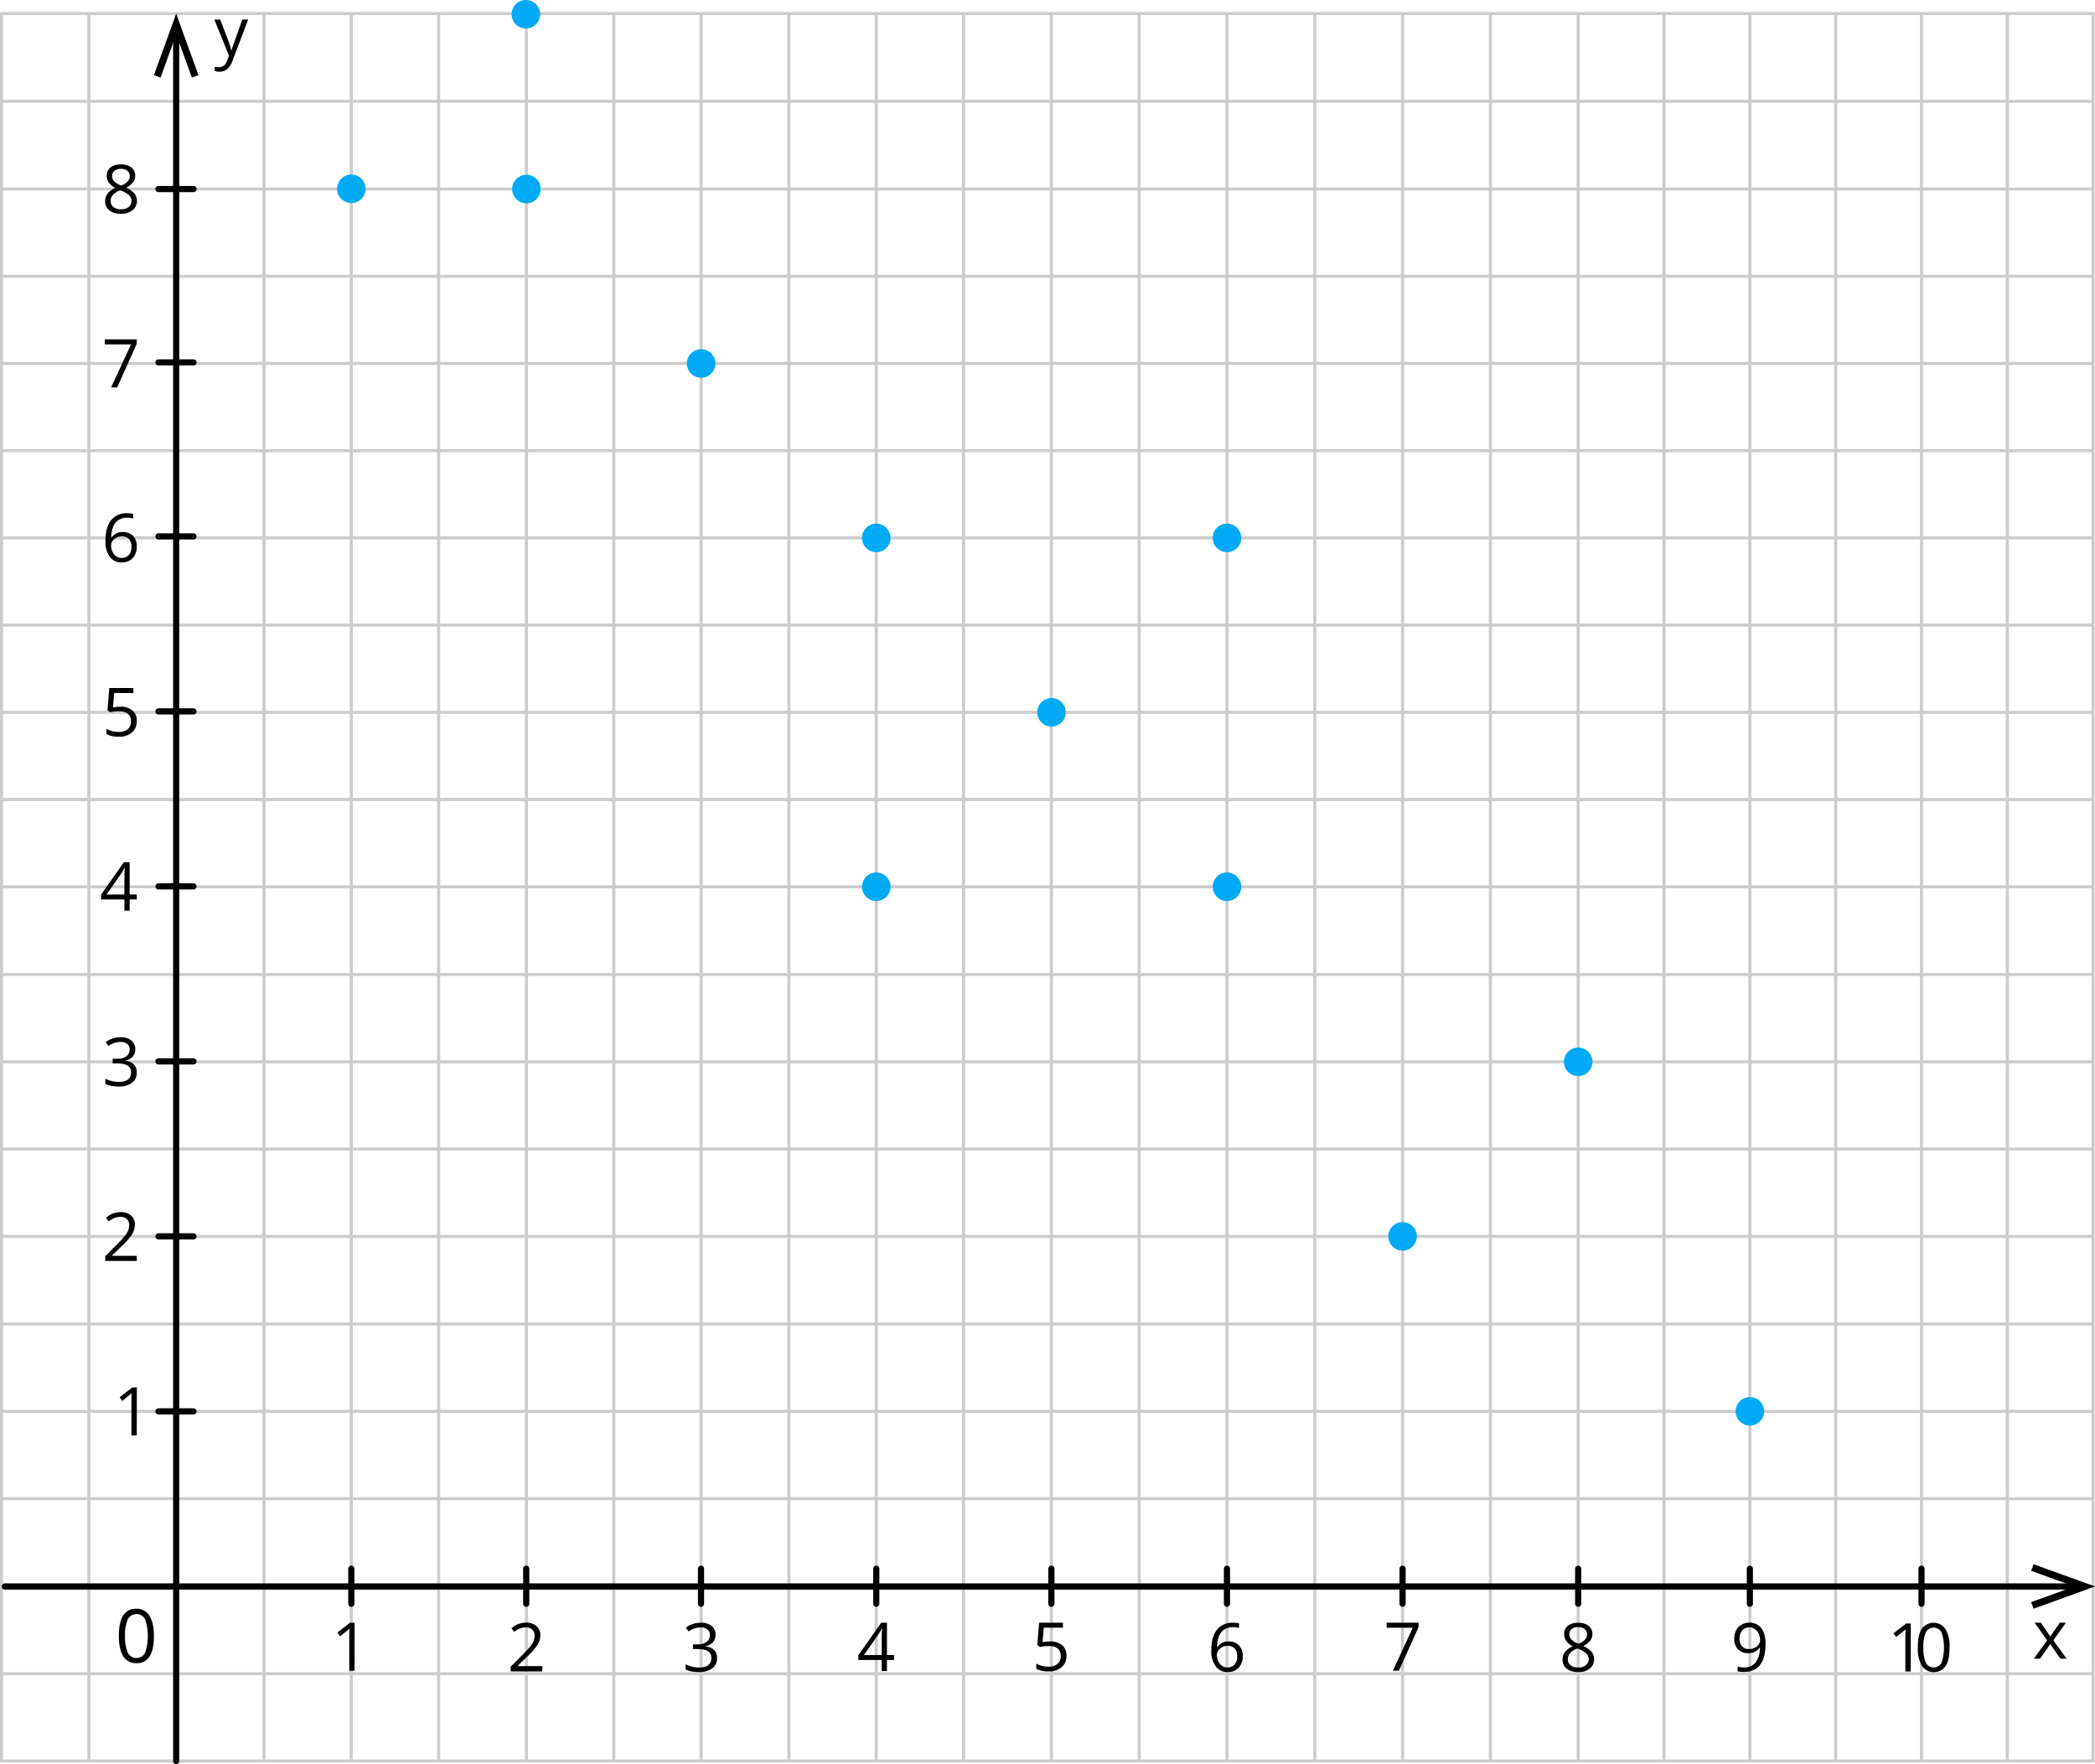 <?xml version="1.0" encoding="UTF-8"?>
<svg id="Layer_2" data-name="Layer 2" xmlns="http://www.w3.org/2000/svg" width="1189.66" height="1001.75" viewBox="0 0 1189.66 1001.75">
  <defs>
    <style>
      .cls-1 {
        stroke: #ccc;
        stroke-width: 1.75px;
      }

      .cls-1, .cls-2 {
        fill: none;
        stroke-linecap: round;
        stroke-linejoin: round;
      }

      .cls-3 {
        fill: #00aaf7;
      }

      .cls-2 {
        stroke: #000;
        stroke-width: 3.5px;
      }
    </style>
  </defs>
  <g id="Layer_1-2" data-name="Layer 1">
    <g id="_Слой_2" data-name="Слой 2">
      <g id="_Слой_1-2" data-name="Слой 1-2">
        <line class="cls-1" x1=".88" y1="454.02" x2="944.91" y2="454.02"/>
        <line class="cls-1" x1=".88" y1="503.55" x2="1188.61" y2="503.55"/>
        <line class="cls-1" x1=".88" y1="454.02" x2="1188.61" y2="454.02"/>
        <line class="cls-1" x1=".88" y1="404.5" x2="1188.61" y2="404.5"/>
        <line class="cls-1" x1=".88" y1="354.97" x2="1188.61" y2="354.97"/>
        <line class="cls-1" x1=".88" y1="305.45" x2="1188.61" y2="305.45"/>
        <line class="cls-1" x1=".88" y1="255.92" x2="1188.61" y2="255.92"/>
        <line class="cls-1" x1=".88" y1="206.4" x2="1188.61" y2="206.4"/>
        <line class="cls-1" x1=".88" y1="156.87" x2="1188.61" y2="156.87"/>
        <line class="cls-1" x1=".88" y1="107.35" x2="1188.61" y2="107.35"/>
        <line class="cls-1" x1=".88" y1="57.54" x2="1188.61" y2="57.54"/>
        <line class="cls-1" x1=".88" y1="7.72" x2="1188.61" y2="7.72"/>
        <line class="cls-1" x1=".88" y1="1000" x2=".88" y2="7.78"/>
        <line class="cls-1" x1="50.47" y1="1000" x2="50.47" y2="7.78"/>
        <line class="cls-1" x1="100.05" y1="950.37" x2="100.05" y2="7.78"/>
        <line class="cls-1" x1="149.92" y1="1000" x2="149.92" y2="7.78"/>
        <line class="cls-1" x1="199.5" y1="1000" x2="199.5" y2="7.78"/>
        <line class="cls-1" x1="249.09" y1="1000" x2="249.09" y2="7.78"/>
        <line class="cls-1" x1="298.93" y1="1000" x2="298.93" y2="7.78"/>
        <line class="cls-1" x1="348.54" y1="1000" x2="348.54" y2="7.78"/>
        <line class="cls-1" x1="398.15" y1="1000" x2="398.15" y2="7.78"/>
        <line class="cls-1" x1="447.97" y1="1000" x2="447.97" y2="7.78"/>
        <line class="cls-1" x1="497.6" y1="1000" x2="497.6" y2="7.78"/>
        <line class="cls-1" x1="547.18" y1="1000" x2="547.18" y2="7.78"/>
        <line class="cls-1" x1="597.03" y1="1000" x2="597.03" y2="7.78"/>
        <line class="cls-1" x1="646.89" y1="1000" x2="646.89" y2="7.78"/>
        <line class="cls-1" x1="696.74" y1="1000" x2="696.74" y2="7.78"/>
        <line class="cls-1" x1="746.61" y1="1000" x2="746.61" y2="7.78"/>
        <line class="cls-1" x1="796.46" y1="1000" x2="796.46" y2="7.78"/>
        <line class="cls-1" x1="846.33" y1="1000" x2="846.33" y2="7.78"/>
        <line class="cls-1" x1="944.91" y1="1000" x2="944.91" y2="7.78"/>
        <line class="cls-1" x1="896.18" y1="1000" x2="896.18" y2="7.78"/>
        <line class="cls-1" x1="993.67" y1="1000" x2="993.67" y2="7.78"/>
        <line class="cls-1" x1="1042.4" y1="1000" x2="1042.4" y2="7.78"/>
        <line class="cls-1" x1="1091.14" y1="1000" x2="1091.14" y2="7.78"/>
        <line class="cls-1" x1="1139.88" y1="1000" x2="1139.88" y2="7.78"/>
        <line class="cls-1" x1="1188.61" y1="1000" x2="1188.61" y2="7.78"/>
        <line class="cls-1" x1=".88" y1="553.35" x2="1188.68" y2="553.35"/>
        <line class="cls-1" x1=".88" y1="602.96" x2="1188.61" y2="602.96"/>
        <line class="cls-1" x1=".88" y1="652.48" x2="1188.61" y2="652.48"/>
        <line class="cls-1" x1=".88" y1="702.07" x2="1188.61" y2="702.07"/>
        <line class="cls-1" x1=".88" y1="751.86" x2="1188.61" y2="751.86"/>
        <line class="cls-1" x1=".88" y1="801.46" x2="1188.61" y2="801.46"/>
        <line class="cls-1" x1=".88" y1="851.01" x2="1188.61" y2="851.01"/>
        <line class="cls-1" x1=".88" y1="900.82" x2="1188.61" y2="900.82"/>
        <line class="cls-1" x1=".88" y1="950.42" x2="1188.61" y2="950.42"/>
        <line class="cls-1" x1=".88" y1="1000" x2="1188.61" y2="1000"/>
        <line class="cls-2" x1="2.72" y1="900.89" x2="1177.97" y2="900.89"/>
        <line class="cls-2" x1="100.05" y1="1000" x2="100.05" y2="15.05"/>
        <line class="cls-2" x1="89.98" y1="801.46" x2="109.87" y2="801.46"/>
        <line class="cls-2" x1="89.98" y1="702.07" x2="109.87" y2="702.07"/>
        <line class="cls-2" x1="89.98" y1="602.71" x2="109.87" y2="602.71"/>
        <line class="cls-2" x1="89.98" y1="503.33" x2="109.87" y2="503.33"/>
        <line class="cls-2" x1="89.98" y1="403.96" x2="109.87" y2="403.96"/>
        <line class="cls-2" x1="89.98" y1="304.58" x2="109.87" y2="304.58"/>
        <line class="cls-2" x1="89.98" y1="205.8" x2="109.87" y2="205.8"/>
        <line class="cls-2" x1="89.98" y1="107.35" x2="109.87" y2="107.35"/>
        <line class="cls-2" x1="199.5" y1="910.69" x2="199.5" y2="890.8"/>
        <line class="cls-2" x1="298.82" y1="910.69" x2="298.82" y2="890.8"/>
        <line class="cls-2" x1="398.07" y1="910.69" x2="398.07" y2="890.8"/>
        <line class="cls-2" x1="497.6" y1="910.69" x2="497.6" y2="890.8"/>
        <line class="cls-2" x1="597.03" y1="910.69" x2="597.03" y2="890.8"/>
        <line class="cls-2" x1="696.74" y1="910.69" x2="696.74" y2="890.8"/>
        <line class="cls-2" x1="796.46" y1="910.69" x2="796.46" y2="890.8"/>
        <line class="cls-2" x1="896.18" y1="910.69" x2="896.18" y2="890.8"/>
        <line class="cls-2" x1="993.67" y1="910.69" x2="993.67" y2="890.8"/>
        <line class="cls-2" x1="1091.14" y1="910.69" x2="1091.14" y2="890.8"/>
        <polygon points="1154.79 913.52 1153.4 909.78 1177.97 900.87 1153.4 892.01 1154.79 888.25 1189.66 900.87 1154.79 913.52"/>
        <polygon points="112.7 42.67 108.95 44.04 100.05 19.48 91.19 44.04 87.42 42.67 100.05 7.78 112.7 42.67"/>
        <path d="M87.42,928.97c0,5.2-.81,9.07-2.45,11.63-1.62,2.56-4.5,4.03-7.53,3.85-3.01,.15-5.86-1.36-7.43-3.93-1.69-2.63-2.53-6.48-2.53-11.55s.83-9.12,2.45-11.65c1.62-2.52,4.47-3.98,7.46-3.8,3.01-.13,5.86,1.39,7.43,3.96,1.75,2.66,2.59,6.48,2.59,11.49Zm-16.44,0c-.18,3.26,.36,6.52,1.59,9.55,1.41,2.72,4.76,3.79,7.48,2.38,1.02-.53,1.85-1.36,2.38-2.38,2.04-6.17,2.04-12.83,0-19-1.43-2.72-4.79-3.78-7.52-2.35-1,.53-1.82,1.34-2.35,2.35-1.22,2.99-1.76,6.22-1.59,9.45Z"/>
        <path d="M77.66,815.06h-3.02v-19.49c0-1.59,0-3.18,.16-4.58l-.88,.81-4.44,3.77-1.59-2.13,7.22-5.57h2.61l-.06,27.19Z"/>
        <path d="M201.34,948.73h-3.01v-19.43c0-1.59,0-3.18,.14-4.58-.25,.25-.56,.53-.88,.81s-1.8,1.59-4.44,3.64l-1.59-2.13,7.21-5.57h2.61l-.05,27.26Z"/>
        <path d="M77.66,716.01h-17.92v-2.66l7.18-7.22c1.54-1.5,2.99-3.09,4.33-4.77,.66-.84,1.19-1.76,1.59-2.75,.35-.92,.53-1.91,.53-2.9,.06-1.28-.42-2.54-1.32-3.45-1-.9-2.33-1.36-3.68-1.27-1.09,0-2.16,.18-3.18,.56-1.23,.49-2.38,1.18-3.39,2.04l-1.59-2.12c2.27-2.01,5.18-3.14,8.21-3.18,2.18-.13,4.33,.57,6.01,1.97,1.48,1.35,2.28,3.28,2.18,5.28-.02,1.81-.52,3.57-1.45,5.12-1.53,2.35-3.36,4.49-5.44,6.36l-6.08,5.95v.16h14.02v2.88Z"/>
        <path d="M307.89,949.13h-17.92v-2.67l7.18-7.21c1.54-1.5,2.98-3.1,4.33-4.77,.65-.84,1.19-1.77,1.59-2.75,.34-.93,.51-1.91,.51-2.9,.07-1.29-.41-2.54-1.32-3.45-1-.91-2.33-1.37-3.68-1.29-1.08,0-2.16,.19-3.18,.56-1.23,.5-2.37,1.19-3.39,2.04l-1.59-2.1c2.27-2.01,5.18-3.14,8.21-3.18,2.18-.13,4.33,.57,6.01,1.97,1.48,1.35,2.29,3.28,2.2,5.28-.03,1.81-.53,3.58-1.46,5.12-1.53,2.35-3.36,4.49-5.44,6.36l-5.97,5.84v.14h14.02l-.1,3.01Z"/>
        <path d="M76.82,595.75c.07,1.56-.45,3.08-1.46,4.26-1.1,1.18-2.55,1.96-4.14,2.23v.14c1.81,.11,3.53,.85,4.85,2.1,1.09,1.19,1.67,2.77,1.59,4.39,.12,2.32-.88,4.56-2.7,6-2.26,1.54-4.96,2.27-7.69,2.1-1.33,0-2.65-.1-3.96-.33-1.21-.23-2.38-.61-3.48-1.15v-2.91c1.2,.6,2.46,1.04,3.77,1.34,1.24,.29,2.51,.44,3.79,.45,4.77,0,7.08-1.85,7.08-5.54,0-3.29-2.61-4.95-7.8-4.95h-2.69v-2.67h2.72c1.79,.11,3.57-.36,5.06-1.35,1.23-.92,1.93-2.38,1.86-3.91,.07-1.22-.44-2.39-1.37-3.18-1.07-.8-2.39-1.2-3.72-1.13-1.14,0-2.28,.15-3.37,.48-1.28,.44-2.5,1.04-3.63,1.8l-1.59-2.1c1.16-.91,2.47-1.61,3.87-2.07,1.48-.51,3.04-.77,4.61-.76,2.21-.14,4.4,.51,6.17,1.83,1.47,1.21,2.3,3.04,2.23,4.95Z"/>
        <path d="M406.33,928.29c.07,1.56-.46,3.08-1.46,4.26-1.1,1.18-2.56,1.96-4.15,2.21v.16c1.82,.1,3.54,.84,4.87,2.08,1.09,1.2,1.67,2.79,1.59,4.41,.13,2.32-.88,4.55-2.7,5.98-2.26,1.54-4.96,2.27-7.69,2.1-1.33,0-2.65-.1-3.96-.32-1.21-.23-2.39-.61-3.5-1.15v-2.9c1.2,.59,2.48,1.04,3.79,1.34,1.24,.29,2.51,.45,3.79,.46,4.71,0,7.06-1.85,7.06-5.54,0-3.31-2.59-4.96-7.78-4.96h-2.69v-2.66h2.7c1.79,.09,3.56-.4,5.04-1.42,1.24-.91,1.94-2.37,1.88-3.9,.07-1.22-.43-2.4-1.37-3.18-1.07-.81-2.39-1.22-3.72-1.15-1.14,0-2.28,.16-3.37,.49-1.28,.43-2.5,1.03-3.63,1.78l-1.59-2.08c1.16-.91,2.47-1.61,3.87-2.08,1.49-.5,3.05-.75,4.61-.75,2.21-.14,4.39,.51,6.17,1.81,1.49,1.22,2.32,3.06,2.24,4.98Z"/>
        <path d="M77.66,510.76h-4.04v6.36h-2.98v-6.36h-13.25v-2.7l12.95-18.44h3.28v18.33h4.04v2.82Zm-7.02-2.82v-9.07c0-1.77,.06-3.78,.19-6.01h-.14c-.5,1.02-1.07,2.01-1.69,2.96l-8.54,12.14,10.18-.02Z"/>
        <path d="M507.7,942.62h-4.04v6.27h-2.96v-6.27h-13.27v-2.7l12.95-18.44h3.28v18.33h4.04v2.82Zm-7-2.82v-8.99c0-1.77,0-3.79,.18-6.01h-.14c-.5,1.02-1.07,2.01-1.69,2.96l-8.51,12.12,10.17-.08Z"/>
        <path d="M68.42,401.29c2.44-.13,4.85,.62,6.78,2.13,1.66,1.48,2.57,3.63,2.47,5.86,.13,2.5-.85,4.93-2.69,6.64-2.09,1.7-4.74,2.56-7.43,2.4-2.45,.17-4.89-.33-7.08-1.43v-3.02c.98,.61,2.06,1.05,3.18,1.32,1.25,.3,2.53,.46,3.82,.46,1.84,.1,3.65-.46,5.11-1.59,1.26-1.13,1.92-2.78,1.81-4.47,0-3.8-2.33-5.7-7-5.71-1.6,.05-3.2,.23-4.77,.54l-1.59-1.02,1.02-12.73h13.7v2.86h-10.9l-.7,8.18c1.41-.28,2.84-.42,4.28-.41Z"/>
        <path d="M596.36,932.09c2.44-.14,4.86,.62,6.78,2.13,1.66,1.47,2.57,3.62,2.47,5.84,.14,2.5-.85,4.94-2.69,6.64-2.09,1.71-4.74,2.57-7.43,2.42-2.43,.14-4.86-.37-7.03-1.48v-2.98c.98,.6,2.06,1.04,3.18,1.3,1.25,.31,2.53,.47,3.82,.48,1.84,.1,3.65-.46,5.11-1.59,1.25-1.14,1.92-2.78,1.81-4.47,0-3.82-2.34-5.71-6.99-5.71-1.6,.04-3.2,.22-4.77,.54l-1.59-1.03,1.03-12.73h13.54v2.85h-10.9l-.68,8.19c1.43-.28,2.89-.41,4.34-.4Z"/>
        <path d="M59.87,307.44c0-5.36,1.05-9.37,3.18-12.03,2.26-2.73,5.7-4.21,9.24-3.98,1.12-.03,2.24,.08,3.33,.35v2.67c-1.07-.33-2.18-.48-3.29-.46-2.53-.16-4.99,.84-6.68,2.72-1.54,1.82-2.39,4.69-2.55,8.59h.22c1.43-2.16,3.91-3.37,6.49-3.18,2.16-.11,4.26,.7,5.79,2.23,1.43,1.63,2.16,3.75,2.05,5.92,.14,2.45-.7,4.85-2.32,6.68-1.65,1.66-3.93,2.55-6.27,2.43-2.62,.1-5.13-1.09-6.71-3.18-1.78-2.57-2.65-5.65-2.48-8.77Zm9.15,9.39c1.57,.1,3.1-.51,4.17-1.67,1.05-1.36,1.57-3.06,1.46-4.77,.09-1.54-.4-3.05-1.37-4.25-1.05-1.11-2.54-1.69-4.06-1.59-1.06-.02-2.11,.22-3.07,.68-.9,.43-1.67,1.09-2.24,1.91-.52,.74-.81,1.61-.83,2.51,0,1.23,.25,2.45,.75,3.58,.45,1.05,1.18,1.96,2.12,2.63,.9,.64,1.97,.98,3.07,.97Z"/>
        <path d="M687.85,937.47c0-5.35,1.05-9.36,3.18-12.01,2.26-2.73,5.7-4.21,9.24-3.98,1.12-.03,2.24,.08,3.33,.35v2.63c-1.06-.33-2.17-.49-3.28-.48-2.53-.16-5,.85-6.7,2.74-1.59,1.83-2.39,4.68-2.55,8.59h.22c1.43-2.16,3.91-3.38,6.49-3.18,2.16-.11,4.26,.7,5.79,2.23,1.47,1.65,2.24,3.81,2.12,6.01,.14,2.45-.69,4.85-2.32,6.68-1.65,1.67-3.93,2.55-6.27,2.43-2.62,.1-5.13-1.09-6.71-3.18-1.82-2.57-2.71-5.69-2.55-8.83Zm9.16,9.4c1.55,.09,3.06-.52,4.11-1.67,1.05-1.36,1.57-3.06,1.46-4.77,.09-1.54-.4-3.05-1.37-4.25-1.05-1.11-2.54-1.69-4.06-1.59-1.06-.02-2.11,.22-3.07,.68-.9,.43-1.67,1.09-2.23,1.91-.54,.73-.83,1.61-.84,2.51,0,1.23,.25,2.45,.75,3.58,.46,1.05,1.19,1.95,2.12,2.63,.91,.65,2.01,.99,3.13,.97h0Z"/>
        <path d="M63.09,220.02l11.3-24.41h-14.86v-2.85h18.14v2.48l-11.14,24.77h-3.44Z"/>
        <path d="M790.96,948.73l11.3-24.41h-14.86v-2.85h18.14v2.48l-11.14,24.77h-3.44Z"/>
        <path d="M68.69,93.34c2.11-.11,4.2,.5,5.92,1.73,1.45,1.15,2.25,2.93,2.18,4.77,.01,1.33-.43,2.63-1.26,3.68-1.05,1.32-2.4,2.38-3.93,3.09,1.82,.74,3.45,1.88,4.77,3.33,.93,1.14,1.42,2.57,1.4,4.04,.04,2.07-.87,4.05-2.48,5.36-1.84,1.45-4.15,2.17-6.49,2.04-2.41,.17-4.79-.51-6.75-1.93-1.6-1.33-2.47-3.33-2.35-5.41,0-3.12,1.9-5.55,5.7-7.29-1.46-.76-2.72-1.85-3.69-3.18-.74-1.12-1.13-2.43-1.11-3.77-.08-1.85,.74-3.63,2.2-4.77,1.71-1.23,3.8-1.83,5.9-1.69Zm-5.89,20.78c-.05,1.35,.54,2.64,1.59,3.48,1.27,.9,2.82,1.34,4.38,1.24,1.55,.1,3.09-.37,4.33-1.3,1.06-.88,1.64-2.2,1.59-3.58-.03-1.22-.56-2.37-1.46-3.18-1.49-1.23-3.21-2.16-5.06-2.74-1.52,.57-2.9,1.47-4.03,2.64-.86,.94-1.34,2.16-1.34,3.44Zm5.86-18.27c-1.32-.07-2.61,.33-3.66,1.13-.89,.73-1.38,1.83-1.35,2.98-.02,1.09,.37,2.14,1.1,2.94,1.17,1.1,2.56,1.94,4.07,2.47,1.42-.51,2.71-1.33,3.77-2.4,.73-.83,1.13-1.9,1.11-3.01,.04-1.15-.46-2.26-1.35-2.99-1.07-.78-2.37-1.18-3.69-1.11Z"/>
        <path d="M896.18,921.48c2.11-.12,4.19,.49,5.9,1.73,1.45,1.15,2.26,2.92,2.18,4.77,0,1.33-.43,2.62-1.24,3.68-1.08,1.3-2.45,2.33-3.99,3.02,1.82,.74,3.45,1.88,4.77,3.33,.93,1.14,1.42,2.57,1.4,4.04,.08,2.07-.78,4.06-2.35,5.41-1.85,1.44-4.15,2.15-6.49,2.02-2.39,.16-4.76-.52-6.71-1.91-1.6-1.33-2.47-3.33-2.35-5.41,0-3.12,1.9-5.55,5.71-7.3-1.47-.75-2.73-1.84-3.69-3.18-.75-1.12-1.14-2.43-1.13-3.77-.09-1.85,.73-3.63,2.2-4.77,1.69-1.2,3.74-1.78,5.81-1.65Zm-5.9,20.68c-.06,1.35,.53,2.65,1.59,3.5,1.27,.9,2.82,1.34,4.38,1.24,1.55,.1,3.09-.37,4.33-1.3,1.06-.88,1.64-2.2,1.59-3.58-.02-1.22-.54-2.37-1.45-3.18-1.5-1.23-3.22-2.16-5.08-2.74-1.52,.57-2.9,1.47-4.03,2.64-.87,.96-1.35,2.21-1.34,3.5v-.08Zm5.86-18.25c-1.31-.07-2.6,.32-3.64,1.11-.89,.74-1.38,1.84-1.34,2.99-.02,1.09,.38,2.14,1.11,2.94,1.17,1.1,2.55,1.94,4.06,2.47,1.42-.51,2.71-1.33,3.77-2.4,.73-.83,1.13-1.9,1.11-3.01,.05-1.16-.45-2.27-1.35-2.99-1.08-.77-2.4-1.14-3.72-1.03v-.08Z"/>
        <circle class="cls-3" cx="199.5" cy="107.21" r="8.1"/>
        <circle class="cls-3" cx="298.61" cy="8.1" r="8.1"/>
        <circle class="cls-3" cx="298.93" cy="107.35" r="8.1"/>
        <circle class="cls-3" cx="398.15" cy="206.4" r="8.1"/>
        <circle class="cls-3" cx="497.6" cy="305.45" r="8.1"/>
        <circle class="cls-3" cx="497.6" cy="503.55" r="8.1"/>
        <circle class="cls-3" cx="696.74" cy="305.45" r="8.1"/>
        <circle class="cls-3" cx="696.74" cy="503.55" r="8.1"/>
        <circle class="cls-3" cx="896.18" cy="602.96" r="8.1"/>
        <circle class="cls-3" cx="796.46" cy="702.07" r="8.1"/>
        <circle class="cls-3" cx="993.67" cy="801.43" r="8.1"/>
        <circle class="cls-3" cx="597.11" cy="404.5" r="8.1"/>
        <path d="M1002.56,933.51c0,10.61-4.13,15.91-12.38,15.91-1.16,.03-2.31-.09-3.44-.37v-2.67c1.1,.35,2.25,.51,3.41,.49,2.56,.18,5.05-.84,6.75-2.77,1.73-2.49,2.61-5.47,2.5-8.5h-.16c-.67,1.02-1.61,1.84-2.72,2.35-1.2,.56-2.5,.83-3.82,.81-2.13,.11-4.22-.67-5.74-2.16-1.5-1.65-2.27-3.83-2.13-6.05-.13-2.46,.72-4.87,2.37-6.7,3.04-2.86,7.63-3.29,11.14-1.03,1.45,1.04,2.56,2.48,3.18,4.15,.78,2.08,1.13,4.3,1.05,6.52Zm-9.16-9.39c-1.57-.09-3.09,.54-4.12,1.72-1.04,1.36-1.56,3.06-1.46,4.77-.09,1.53,.39,3.04,1.35,4.23,1.05,1.11,2.55,1.7,4.07,1.59,1.1,.02,2.19-.21,3.18-.68,.9-.42,1.67-1.07,2.24-1.88,.52-.74,.8-1.61,.81-2.51,.01-1.25-.25-2.48-.76-3.61-.46-1.05-1.2-1.95-2.13-2.61-.92-.67-2.04-1.03-3.18-1.02Z"/>
        <g>
          <path d="M1085.01,949.16h-3.04v-19.43c0-1.59,0-3.18,.16-4.58l-.88,.81-4.44,3.64-1.59-2.13,7.21-5.57h2.61l-.03,27.26Z"/>
          <path d="M1107.08,935.5c0,4.77-.73,8.23-2.23,10.55-2.6,3.72-7.72,4.62-11.43,2.02-.81-.57-1.52-1.28-2.07-2.1-1.73-3.21-2.52-6.83-2.29-10.47,0-4.77,.73-8.27,2.21-10.57,2.65-3.7,7.8-4.56,11.5-1.91,.79,.56,1.47,1.26,2.01,2.05,1.73,3.19,2.53,6.8,2.31,10.42Zm-14.89,0c-.19,2.95,.29,5.91,1.4,8.66,1.27,2.47,4.3,3.44,6.77,2.17,.93-.48,1.69-1.24,2.17-2.17,1.85-5.6,1.85-11.64,0-17.23-1.29-2.47-4.34-3.43-6.81-2.14-.91,.48-1.66,1.22-2.14,2.14-1.1,2.72-1.58,5.65-1.4,8.58h0Z"/>
        </g>
        <path d="M1162.47,931.45l-7.11-9.98h3.53l5.38,7.83,5.38-7.83h3.48l-7.1,9.98,7.46,10.45h-3.5l-5.73-8.27-5.78,8.27h-3.5l7.48-10.45Z"/>
        <path d="M121.72,11.14h3.33l4.47,11.66c.73,1.88,1.34,3.8,1.83,5.76h.14c.16-.64,.49-1.72,1.02-3.18s2.2-6.29,5.06-14.24h3.33l-8.83,23.25c-.59,1.86-1.64,3.54-3.05,4.88-1.21,.98-2.73,1.5-4.28,1.45-.94,0-1.88-.1-2.8-.32v-2.48c.77,.18,1.55,.27,2.34,.27,2.19,0,4.09-1.5,4.61-3.63l1.15-2.9-8.31-20.53Z"/>
      </g>
    </g>
  </g>
</svg>